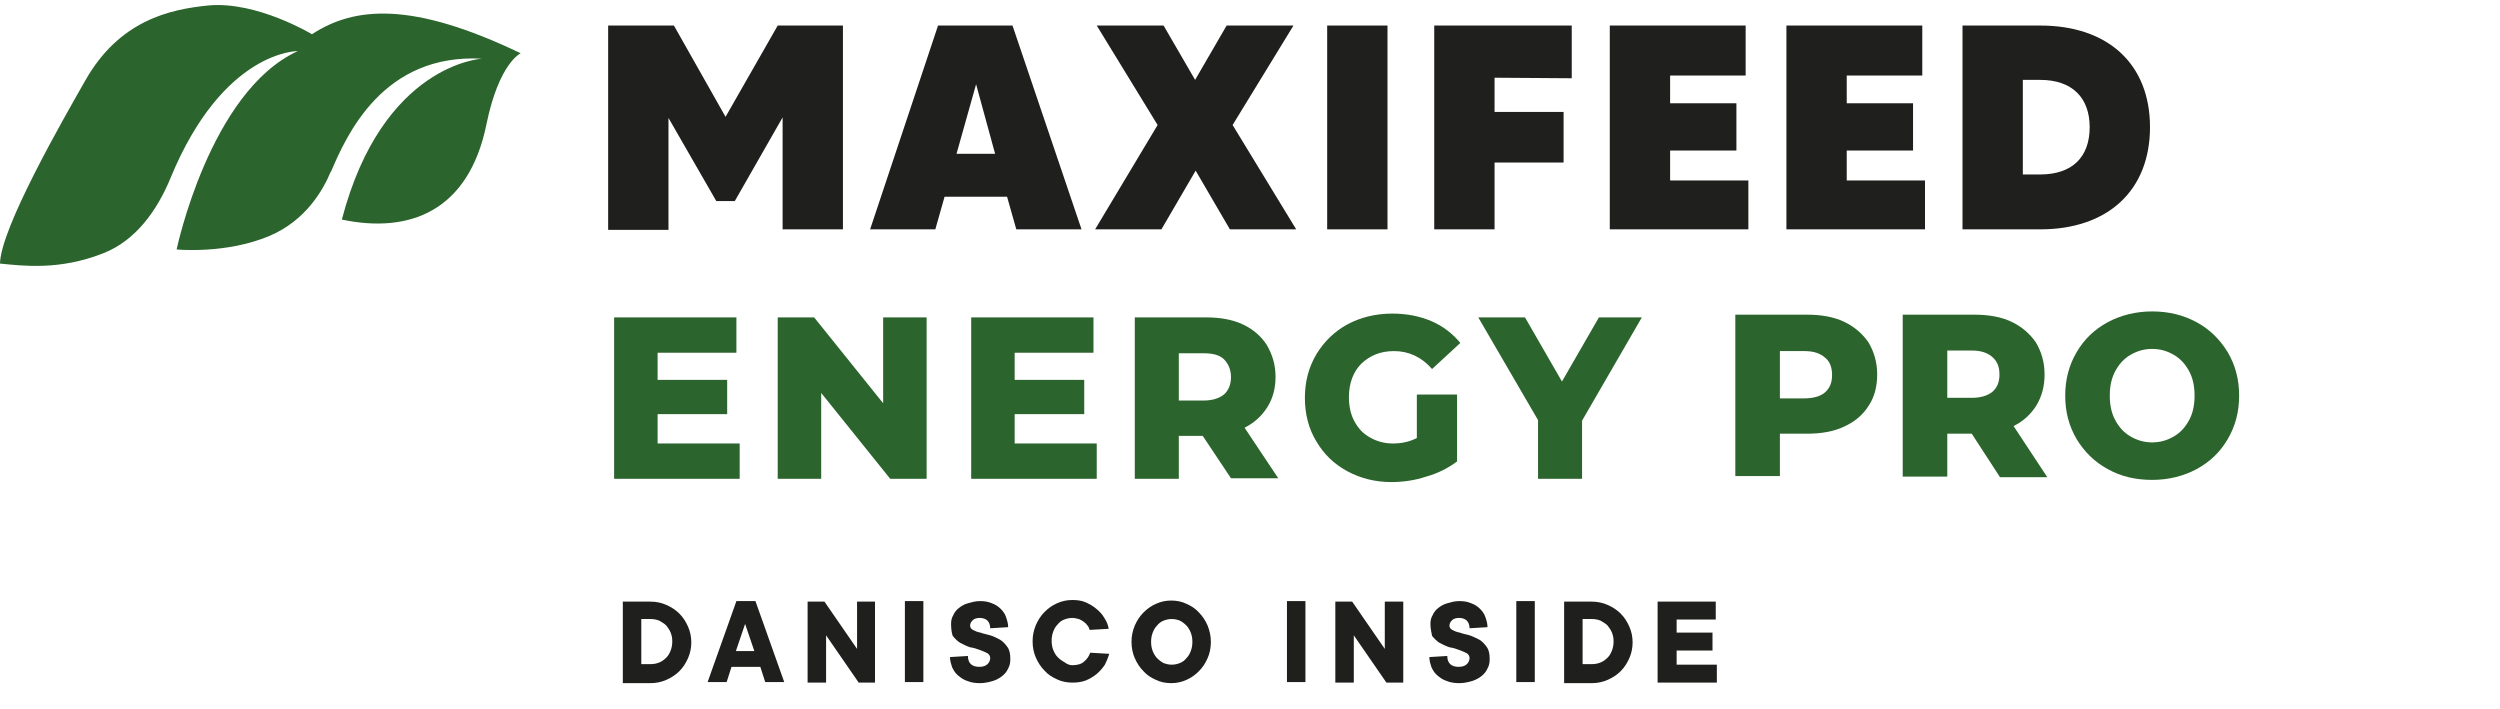 <?xml version="1.0" encoding="UTF-8"?>
<svg xmlns="http://www.w3.org/2000/svg" xmlns:xlink="http://www.w3.org/1999/xlink" version="1.1" id="Capa_1" x="0px" y="0px" viewBox="0 0 460 130.5" style="enable-background:new 0 0 460 130.5;" xml:space="preserve">
<style type="text/css">
	.st0{fill:#2B642C;}
	.st1{fill:#1F1F1D;}
</style>
<g>
	<g>
		<g>
			<g>
				<path class="st0" d="M136.1,81.6v6.5H113V58.4h22.5v6.5H121v5h12.8v6.3H121v5.4C121,81.6,136.1,81.6,136.1,81.6z"></path>
				<path class="st0" d="M170.5,58.4v29.7h-6.7l-12.7-15.8v15.8h-8V58.4h6.7l12.7,15.8V58.4H170.5z"></path>
				<path class="st0" d="M201.8,81.6v6.5h-23.1V58.4h22.5v6.5h-14.5v5h12.8v6.3h-12.8v5.4C186.7,81.6,201.8,81.6,201.8,81.6z"></path>
				<path class="st0" d="M221.3,80.2h-4.4v7.9h-8.1V58.4h13.1c2.6,0,4.9,0.4,6.8,1.3c1.9,0.9,3.4,2.2,4.4,3.8c1,1.7,1.6,3.6,1.6,5.8      c0,2.2-0.5,4-1.5,5.6s-2.4,2.9-4.2,3.8l6.2,9.3h-8.7L221.3,80.2z M225.2,66.1c-0.8-0.8-2.1-1.1-3.8-1.1h-4.5v8.7h4.5      c1.7,0,2.9-0.4,3.8-1.1c0.8-0.7,1.3-1.8,1.3-3.2C226.5,68,226,66.9,225.2,66.1z"></path>
				<path class="st0" d="M260.9,72.6h7.2v12.3c-1.6,1.2-3.5,2.2-5.7,2.8c-2.1,0.7-4.3,1-6.4,1c-3,0-5.7-0.7-8.1-2      c-2.4-1.3-4.3-3.1-5.7-5.5c-1.4-2.3-2.1-5-2.1-8s0.7-5.6,2.1-8c1.4-2.3,3.3-4.2,5.7-5.5s5.2-2,8.3-2c2.7,0,5.1,0.5,7.2,1.4      s3.9,2.3,5.3,4l-5.2,4.8c-1.9-2.2-4.3-3.3-7-3.3c-2.5,0-4.4,0.8-6,2.3c-1.5,1.5-2.3,3.6-2.3,6.2c0,1.6,0.3,3.1,1,4.4      s1.6,2.3,2.9,3c1.2,0.7,2.6,1.1,4.2,1.1c1.6,0,3-0.3,4.4-1v-8H260.9z"></path>
				<path class="st0" d="M291.1,77.4v10.7H283V77.3l-11-18.9h8.6l6.8,11.8l6.8-11.8h7.9L291.1,77.4z"></path>
			</g>
		</g>
		<path class="st0" d="M57.4,6.3c0,0-10.1-6.1-19-5.3C31.3,1.7,22,3.7,15.7,14.8C11.6,22,0.1,42,0,48.5c4.2,0.4,10.9,1.3,19-1.9    c5.9-2.3,9.9-7.8,12.4-13.9C41.1,9.2,54.8,9.4,54.8,9.4c-16.2,7.4-22.3,36.5-22.3,36.5s9.1,0.9,17.1-2.5    c6.6-2.8,9.8-8.3,11.3-11.9v0.1c2.9-6.8,9.6-21.8,27.8-20.8c0,0-18.3,0.9-25.8,29.6C75.2,43,86.2,39,89.5,22.9    c2.3-11.3,6.3-13.1,6.3-13.1C75.8,0.2,65.2,1.2,57.4,6.3z"></path>
		<g>
			<g>
				<g>
					<path class="st1" d="M155.1,4.7v37.5H144V21.6L135.2,37h-3.4L123,21.7v20.6h-11.1V4.7H124l9.5,16.8l9.6-16.8       C143.1,4.7,155.1,4.7,155.1,4.7z"></path>
					<path class="st1" d="M185.3,36.2h-11.5l-1.7,6h-12l12.5-37.5h13.7L199,42.2h-12L185.3,36.2z M183.1,28.3l-3.5-12.8L176,28.3       H183.1z"></path>
					<path class="st1" d="M226.3,42.2L220,31.4l-6.3,10.8h-12.2L213,23L201.8,4.7h12.3l5.8,10l5.8-10H238L226.8,23l11.7,19.2H226.3z       "></path>
					<path class="st1" d="M255.3,4.7v37.5h-11.1V4.7H255.3z"></path>
					<path class="st1" d="M275,14.3v6.3h12.7v9.3H275v12.3h-11.1V4.7h25.3v9.7L275,14.3L275,14.3z"></path>
					<path class="st1" d="M321.7,33.1v9.1h-25.5V4.7h25v9.2h-13.9V19h12.2v8.7h-12.2v5.5h14.4V33.1z"></path>
					<path class="st1" d="M354.2,33.1v9.1h-25.5V4.7h25v9.2h-13.9V19H352v8.7h-12.2v5.5h14.4V33.1z"></path>
					<path class="st1" d="M395.6,23.4c0,11.6-7.7,18.8-20.2,18.8h-14.3V4.7h14.3C387.9,4.7,395.6,11.8,395.6,23.4z M384.5,23.4       c0-5.4-3.2-8.7-9.1-8.7h-3.2v17.4h3.2C381.3,32.1,384.5,28.9,384.5,23.4z"></path>
				</g>
			</g>
		</g>
		<g>
			<path class="st0" d="M339.3,59.2c1.9,0.9,3.4,2.2,4.5,3.8c1,1.7,1.6,3.6,1.6,5.9c0,2.2-0.5,4.2-1.6,5.8c-1,1.6-2.5,2.9-4.5,3.8     c-1.9,0.9-4.2,1.3-6.8,1.3h-5v7.8h-8.2V57.9h13.2C335.1,57.9,337.4,58.3,339.3,59.2z M335.8,72.2c0.9-0.8,1.3-1.8,1.3-3.2     c0-1.4-0.4-2.5-1.3-3.2c-0.9-0.8-2.1-1.2-3.8-1.2h-4.5v8.7h4.5C333.7,73.3,335,72.9,335.8,72.2z"></path>
			<path class="st0" d="M362.8,79.8h-4.5v7.9h-8.2V57.9h13.2c2.6,0,4.9,0.4,6.8,1.3c1.9,0.9,3.4,2.2,4.5,3.8c1,1.7,1.6,3.6,1.6,5.9     c0,2.2-0.5,4-1.5,5.7c-1,1.6-2.4,2.9-4.2,3.8l6.2,9.4H368L362.8,79.8z M366.6,65.7c-0.9-0.8-2.1-1.2-3.8-1.2h-4.5v8.7h4.5     c1.7,0,2.9-0.4,3.8-1.1c0.9-0.8,1.3-1.8,1.3-3.2C367.9,67.5,367.5,66.5,366.6,65.7z"></path>
			<path class="st0" d="M387.8,86.3c-2.4-1.3-4.3-3.2-5.7-5.5c-1.4-2.4-2.1-5-2.1-8s0.7-5.6,2.1-8s3.3-4.2,5.7-5.5     c2.4-1.3,5.2-2,8.2-2c3.1,0,5.8,0.7,8.2,2c2.4,1.3,4.3,3.2,5.7,5.5c1.4,2.4,2.1,5,2.1,8s-0.7,5.6-2.1,8s-3.3,4.2-5.7,5.5     c-2.4,1.3-5.2,2-8.2,2S390.3,87.7,387.8,86.3z M400,80.3c1.2-0.7,2.1-1.7,2.8-3c0.7-1.3,1-2.8,1-4.5s-0.3-3.2-1-4.5     s-1.6-2.3-2.8-3c-1.2-0.7-2.5-1.1-4-1.1s-2.8,0.4-4,1.1s-2.1,1.7-2.8,3c-0.7,1.3-1,2.8-1,4.5s0.3,3.2,1,4.5s1.6,2.3,2.8,3     c1.2,0.7,2.5,1.1,4,1.1S398.8,81,400,80.3z"></path>
		</g>
	</g>
	<g>
		<g>
			<g>
				<path class="st1" d="M114.6,110.7h5.1c1,0,2,0.2,2.9,0.6s1.7,0.9,2.4,1.6c0.7,0.7,1.2,1.5,1.6,2.4s0.6,1.9,0.6,2.9      s-0.2,2-0.6,2.9s-0.9,1.7-1.6,2.4c-0.7,0.7-1.5,1.2-2.4,1.6s-1.9,0.6-2.9,0.6h-5.1V110.7z M119.7,122.2c0.6,0,1.1-0.1,1.6-0.3      c0.5-0.2,0.9-0.5,1.3-0.9s0.6-0.8,0.8-1.3c0.2-0.5,0.3-1.1,0.3-1.7s-0.1-1.1-0.3-1.6c-0.2-0.5-0.5-0.9-0.8-1.3      c-0.4-0.4-0.8-0.6-1.3-0.9c-0.5-0.2-1-0.3-1.6-0.3H118v8.3C118,122.2,119.7,122.2,119.7,122.2z"></path>
				<path class="st1" d="M134.6,122.7l-0.9,2.8h-3.5l5.3-14.9h3.5l5.3,14.9h-3.5l-0.9-2.8H134.6z M138.8,119.8l-1.7-5l-1.7,5H138.8z      "></path>
				<path class="st1" d="M161,110.7v14.9h-3l-6-8.7v8.7h-3.4v-14.9h3.1l6,8.7v-8.7H161z"></path>
				<path class="st1" d="M169.9,125.5h-3.4v-14.9h3.4V125.5z"></path>
				<path class="st1" d="M175,114.8c0-0.6,0.1-1.1,0.4-1.6c0.2-0.5,0.6-1,1-1.3c0.5-0.4,1-0.7,1.7-0.9c0.7-0.2,1.4-0.4,2.2-0.4      s1.5,0.1,2.2,0.4c0.6,0.2,1.2,0.6,1.6,1c0.4,0.4,0.8,0.9,1,1.5s0.4,1.2,0.4,1.9l-3.3,0.2c0-0.6-0.2-1.1-0.5-1.4      s-0.8-0.5-1.4-0.5c-0.5,0-1,0.1-1.3,0.4s-0.5,0.6-0.5,1s0.2,0.6,0.5,0.8c0.4,0.2,0.8,0.4,1.4,0.5c0.5,0.2,1.1,0.3,1.8,0.5      s1.2,0.5,1.8,0.8c0.5,0.3,1,0.8,1.4,1.4s0.5,1.3,0.5,2.2c0,0.6-0.1,1.2-0.4,1.7c-0.2,0.5-0.6,1-1.1,1.4s-1.1,0.7-1.7,0.9      c-0.7,0.2-1.5,0.4-2.4,0.4c-0.8,0-1.6-0.1-2.3-0.4c-0.7-0.2-1.2-0.6-1.7-1s-0.8-0.9-1.1-1.5c-0.2-0.6-0.4-1.2-0.4-1.9l3.3-0.2      c0,1.3,0.7,2,2.1,2c0.7,0,1.2-0.2,1.5-0.5s0.5-0.7,0.5-1.1s-0.2-0.7-0.5-0.9c-0.4-0.2-0.8-0.4-1.4-0.6c-0.5-0.2-1.1-0.4-1.8-0.5      c-0.6-0.2-1.2-0.5-1.8-0.8c-0.5-0.3-1-0.8-1.4-1.3C175.1,116.4,175,115.7,175,114.8z"></path>
				<path class="st1" d="M197.3,122.4c0.9,0,1.7-0.2,2.2-0.7c0.5-0.4,0.9-1,1.1-1.6l3.5,0.2c-0.2,0.7-0.5,1.4-0.8,2      c-0.4,0.6-0.9,1.2-1.5,1.7s-1.3,0.9-2,1.2c-0.8,0.3-1.6,0.4-2.5,0.4c-1,0-2-0.2-2.8-0.6c-0.9-0.4-1.7-0.9-2.3-1.6      c-0.7-0.7-1.2-1.5-1.6-2.4c-0.4-0.9-0.6-1.9-0.6-3s0.2-2,0.6-3c0.4-0.9,0.9-1.7,1.6-2.4c0.7-0.7,1.4-1.2,2.3-1.6      c0.9-0.4,1.8-0.6,2.8-0.6c0.9,0,1.7,0.1,2.4,0.4s1.4,0.7,2,1.2s1.1,1,1.5,1.7c0.4,0.6,0.7,1.3,0.8,2l-3.5,0.2      c-0.1-0.3-0.2-0.6-0.4-0.8c-0.2-0.3-0.4-0.5-0.7-0.7s-0.6-0.4-0.9-0.5c-0.4-0.1-0.8-0.2-1.2-0.2c-0.5,0-1,0.1-1.5,0.3      c-0.5,0.2-0.9,0.5-1.2,0.9c-0.4,0.4-0.6,0.8-0.8,1.3s-0.3,1.1-0.3,1.7s0.1,1.2,0.3,1.7s0.5,1,0.8,1.3c0.4,0.4,0.8,0.7,1.2,0.9      C196.3,122.2,196.8,122.4,197.3,122.4z"></path>
				<path class="st1" d="M222.8,118.1c0,1.1-0.2,2.1-0.6,3c-0.4,0.9-0.9,1.7-1.6,2.4c-0.7,0.7-1.4,1.2-2.3,1.6      c-0.9,0.4-1.8,0.6-2.8,0.6s-2-0.2-2.8-0.6c-0.9-0.4-1.7-0.9-2.3-1.6c-0.7-0.7-1.2-1.5-1.6-2.4c-0.4-0.9-0.6-1.9-0.6-3      s0.2-2,0.6-3c0.4-0.9,0.9-1.7,1.6-2.4c0.7-0.7,1.4-1.2,2.3-1.6c0.9-0.4,1.8-0.6,2.8-0.6s2,0.2,2.8,0.6c0.9,0.4,1.7,0.9,2.3,1.6      c0.7,0.7,1.2,1.5,1.6,2.4C222.6,116.1,222.8,117.1,222.8,118.1z M219.4,118.1c0-0.6-0.1-1.2-0.3-1.7s-0.5-1-0.8-1.3      c-0.4-0.4-0.8-0.7-1.2-0.9c-0.5-0.2-1-0.3-1.5-0.3s-1,0.1-1.5,0.3c-0.5,0.2-0.9,0.5-1.2,0.9c-0.4,0.4-0.6,0.8-0.8,1.3      s-0.3,1.1-0.3,1.7s0.1,1.2,0.3,1.7s0.5,1,0.8,1.3c0.4,0.4,0.8,0.7,1.2,0.9c0.5,0.2,1,0.3,1.5,0.3s1-0.1,1.5-0.3      c0.5-0.2,0.9-0.5,1.2-0.9c0.4-0.4,0.6-0.8,0.8-1.3C219.3,119.3,219.4,118.7,219.4,118.1z"></path>
				<path class="st1" d="M240.2,125.5h-3.4v-14.9h3.4V125.5z"></path>
				<path class="st1" d="M258.2,110.7v14.9h-3.1l-6-8.7v8.7h-3.4v-14.9h3.1l6,8.7v-8.7H258.2z"></path>
				<path class="st1" d="M263.2,114.8c0-0.6,0.1-1.1,0.4-1.6c0.2-0.5,0.6-1,1-1.3c0.5-0.4,1-0.7,1.7-0.9c0.7-0.2,1.4-0.4,2.2-0.4      c0.8,0,1.5,0.1,2.2,0.4c0.6,0.2,1.2,0.6,1.6,1s0.8,0.9,1,1.5s0.4,1.2,0.4,1.9l-3.3,0.2c0-0.6-0.2-1.1-0.5-1.4s-0.8-0.5-1.4-0.5      c-0.5,0-1,0.1-1.3,0.4s-0.5,0.6-0.5,1s0.2,0.6,0.5,0.8c0.4,0.2,0.8,0.4,1.4,0.5c0.5,0.2,1.1,0.3,1.8,0.5      c0.6,0.2,1.2,0.5,1.8,0.8c0.5,0.3,1,0.8,1.4,1.4s0.5,1.3,0.5,2.2c0,0.6-0.1,1.2-0.4,1.7c-0.2,0.5-0.6,1-1.1,1.4      s-1.1,0.7-1.7,0.9c-0.7,0.2-1.5,0.4-2.4,0.4c-0.8,0-1.6-0.1-2.3-0.4c-0.7-0.2-1.2-0.6-1.7-1s-0.8-0.9-1.1-1.5      c-0.2-0.6-0.4-1.2-0.4-1.9l3.3-0.2c0,1.3,0.7,2,2.1,2c0.7,0,1.2-0.2,1.5-0.5s0.5-0.7,0.5-1.1s-0.2-0.7-0.5-0.9      c-0.4-0.2-0.8-0.4-1.4-0.6c-0.5-0.2-1.1-0.4-1.8-0.5c-0.6-0.2-1.2-0.5-1.8-0.8c-0.5-0.3-1-0.8-1.4-1.3      C263.4,116.4,263.2,115.7,263.2,114.8z"></path>
				<path class="st1" d="M282.4,125.5H279v-14.9h3.4V125.5z"></path>
				<path class="st1" d="M287.8,110.7h5.1c1,0,2,0.2,2.9,0.6s1.7,0.9,2.4,1.6c0.7,0.7,1.2,1.5,1.6,2.4s0.6,1.9,0.6,2.9      s-0.2,2-0.6,2.9s-0.9,1.7-1.6,2.4c-0.7,0.7-1.5,1.2-2.4,1.6s-1.9,0.6-2.9,0.6h-5.1V110.7z M292.9,122.2c0.6,0,1.1-0.1,1.6-0.3      c0.5-0.2,0.9-0.5,1.3-0.9s0.6-0.8,0.8-1.3c0.2-0.5,0.3-1.1,0.3-1.7s-0.1-1.1-0.3-1.6c-0.2-0.5-0.5-0.9-0.8-1.3      c-0.4-0.4-0.8-0.6-1.3-0.9c-0.5-0.2-1-0.3-1.6-0.3h-1.7v8.3C291.2,122.2,292.9,122.2,292.9,122.2z"></path>
				<path class="st1" d="M305.1,110.7h10.6v3.3h-7.2v2.4h6.6v3.3h-6.6v2.6h7.4v3.3H305v-14.9H305.1z"></path>
			</g>
		</g>
	</g>
</g>
</svg>
